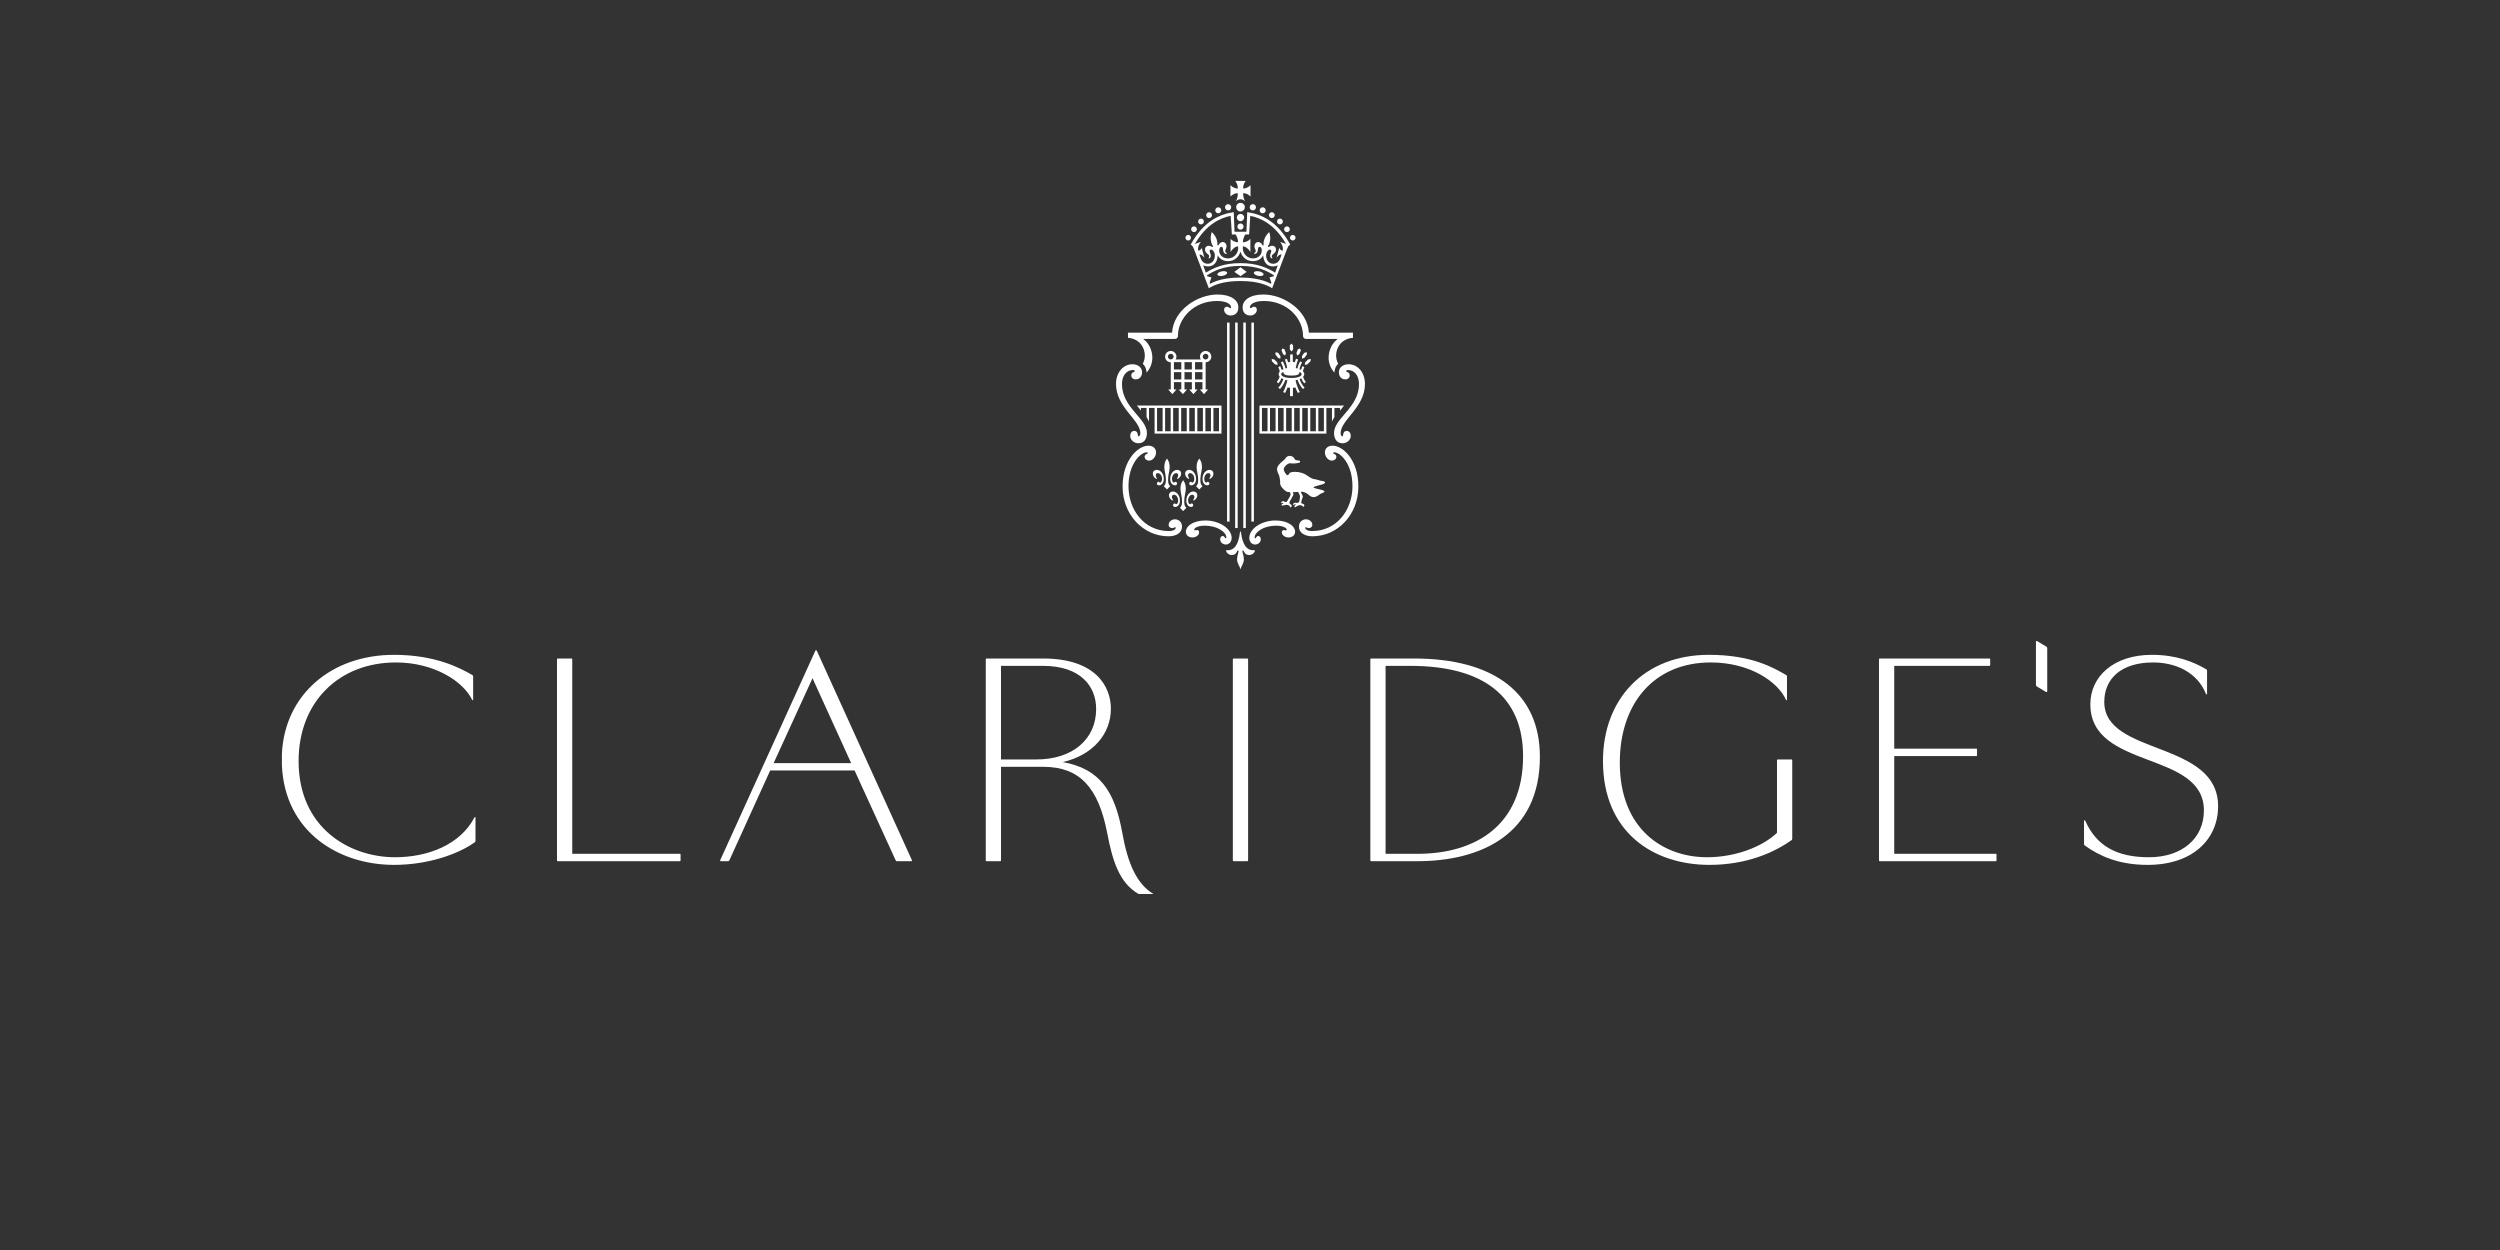 <?xml version="1.0" encoding="UTF-8"?>
<svg id="Layer_1" xmlns="http://www.w3.org/2000/svg" version="1.1" viewBox="0 0 200 100">
  <rect x="0" y="0" width="200" height="100" fill="#333333" stroke="none"/>
  <!-- Generator: Adobe Illustrator 29.1.0, SVG Export Plug-In . SVG Version: 2.1.0 Build 142)  -->
  <defs>
    <style>
      .st0 {
        fill: #fff;
      }
    </style>
  </defs>
  <path class="st0" d="M101.747,17.444c.128,0,.233-.105.233-.233s-.105-.232-.233-.232c-.127,0-.232.104-.232.232s.105.233.232.233Z"/>
  <path class="st0" d="M102.395,17.952c.128,0,.233-.104.233-.233,0-.127-.105-.229-.233-.229s-.229.102-.229.229c0,.129.101.233.229.233Z"/>
  <path class="st0" d="M101.015,17.064c.131,0,.24-.108.24-.24,0-.133-.109-.241-.24-.241-.133,0-.241.108-.241.241,0,.132.108.24.241.24Z"/>
  <path class="st0" d="M99.409,24.587c0,.377.201.652.628.652.283,0,.512-.218.512-.457,0-.126-.078-.246-.221-.246-.155,0-.213.12-.275.12-.031,0-.059-.022-.059-.069,0-.244.338-.508,1.125-.508,1.873,0,3.122,1.408,3.122,2.781,0,.147.085.256.26.256h2.52c-.441.314-.733.895-.733,1.504,0,.392.148.853.466,1.184.012-.295.116-.54.299-.699-.12-.233-.164-.477-.164-.664,0-.665.454-1.349,1.35-1.415v-.414h-3.529c-.108-1.807-2.039-3.052-3.633-3.052-1.079,0-1.668.453-1.668,1.027Z"/>
  <path class="st0" d="M102.954,18.568c.128,0,.232-.101.232-.228,0-.124-.104-.229-.232-.229-.125,0-.226.105-.226.229,0,.127.101.228.226.228Z"/>
  <path class="st0" d="M98.7,16.971c-1.117.159-2.405.71-3.444,2.594l.093.074c.046.036.093.089.182.326l1.175,3.094c.38-.24,1.113-.577,2.532-.577s2.152.337,2.533.577l1.175-3.094c.089-.237.136-.29.182-.326l.093-.074c-1.039-1.884-2.327-2.435-3.444-2.594l-.061,1.566h-.955s-.061-1.566-.061-1.566ZM101.899,22.101l-.337.093.147.42-.031.089c-.749-.404-1.718-.5-2.44-.5s-1.69.096-2.439.5l-.03-.089.146-.42-.337-.093-.023-.066c.524-.349,1.307-.763,2.683-.763s2.16.414,2.684.763l-.023.066ZM99.471,19.381c-.014,0-.027,0-.039-.002-.015-.185.098-.484.194-.62h.303l.093-1.489c.845.163,1.977.697,2.862,2.249l-.47-.17c.155.212.26.426.198.71-.128-.024-.205-.086-.271-.23l-.221.803c.124-.167.248-.295.403-.268l-.101.292c-.105.305-.318.445-.574.445-.388,0-.581-.376-.558-.714.011-.119.054-.221.12-.309.101-.136.249-.145.283-.047.031.088-.015.163-.058.294-.047.144-.035.26.063.322.057.039.142.02.085-.038-.074-.074-.059-.195.07-.279.263-.175.259-.427.17-.547-.097-.136-.303-.163-.481-.047-.097.062-.147,0-.085-.074.061-.074.279-.512.081-1.102-.458.424-.469.9-.45.994.02.097-.054.123-.109.027-.104-.19-.294-.264-.449-.19-.132.062-.256.286-.105.566.07.131.027.248-.073.275-.074.023-.008.082.057.074.113-.012.183-.105.21-.252.027-.135.016-.225.085-.287.078-.069.206.008.229.175.004.038.008.073.008.112-.012.364-.299.617-.706.617-.547,0-.884-.513-.803-.962.14-.02.426.148.598.457v-1.07c-.128.189-.406.285-.559.285ZM100.231,20.891c.338,0,.651-.135.826-.468.02.511.279.892.776.892.124,0,.26-.019.392-.098l-.214.594c-.631-.38-1.434-.761-2.773-.761s-2.14.381-2.772.761l-.214-.594c.132.079.269.098.392.098.496,0,.756-.381.775-.892.175.333.489.468.827.468.465,0,.849-.282.992-.759.144.477.528.759.993.759ZM99.044,19.379c-.139.02-.458-.078-.597-.283v1.07c.171-.309.458-.477.597-.457.081.449-.256.962-.802.962-.408,0-.694-.253-.706-.617,0-.039.004-.074.008-.112.023-.167.151-.244.229-.175.07.062.058.152.085.287.027.147.097.24.21.252.065.008.131-.051.057-.074-.1-.027-.143-.144-.074-.275.152-.28.028-.504-.104-.566-.155-.074-.345,0-.45.19-.054.096-.128.07-.109-.027.021-.094.008-.57-.449-.994-.198.59.019,1.028.081,1.102.062.074.012.136-.085.074-.178-.116-.384-.089-.481.047-.089.12-.092.372.17.547.128.084.145.205.071.279-.059.058.027.077.084.038.098-.062.109-.178.062-.322-.042-.131-.089-.206-.057-.294.035-.098.182-.089.283.047.066.088.109.19.12.309.023.338-.17.714-.558.714-.256,0-.469-.14-.574-.445l-.102-.292c.156-.027.28.101.404.268l-.221-.803c-.066.144-.144.206-.272.23-.061-.284.043-.498.199-.71l-.47.17c.884-1.552,2.017-2.086,2.862-2.249l.093,1.489h.302c.098.136.21.435.194.62Z"/>
  <path class="st0" d="M103.419,19.24c.12,0,.225-.105.225-.226,0-.119-.105-.22-.225-.22-.124,0-.221.101-.221.22,0,.121.097.226.221.226Z"/>
  <polygon class="st0" points="102.81 28.441 102.872 28.253 102.768 27.949 102.592 27.875 102.523 28.03 102.639 28.325 102.81 28.441"/>
  <path class="st0" d="M107.525,32.444h-6.767v2.242h5.352v-2.052h.447v1.094c.053-.136.127-.256.197-.357v-.737h.446v.209s.325-.399.325-.399ZM101.401,34.499h-.445v-1.865h.445v1.865ZM102.045,34.499h-.445v-1.865h.445v1.865ZM102.689,34.499h-.445v-1.865h.445v1.865ZM103.336,34.499h-.445v-1.865h.445v1.865ZM103.98,34.499h-.445v-1.865h.445v1.865ZM104.624,34.499h-.445v-1.865h.445v1.865ZM105.268,34.499h-.446v-1.865h.446v1.865ZM105.911,34.499h-.445v-1.865h.445v1.865Z"/>
  <polygon class="st0" points="104.07 28.03 103.997 27.875 103.822 27.949 103.717 28.253 103.783 28.441 103.95 28.325 104.07 28.03"/>
  <polygon class="st0" points="104.59 29.147 104.838 28.903 104.861 28.71 104.641 28.763 104.412 28.989 104.38 29.198 104.59 29.147"/>
  <circle class="st0" cx="100.227" cy="16.583" r=".248"/>
  <path class="st0" d="M102.407,29.283l-.144.101s.008.008.019.035c.028.054.075.163.102.299-.063.066-.094.139-.094.213s.027.139.082.201c-.035.132-.105.272-.229.416l.124.12c.124-.135.202-.275.245-.415.046.032.1.055.154.078-.069.205-.201.473-.399.689l.136.101c.217-.236.357-.516.43-.733.051.012.101.024.159.032-.054.263-.174.636-.34.946l.155.07c.073-.136.139-.284.194-.435l.201.019v.672h.233v-.672l.197-.019c.058.151.124.299.198.435l.155-.07c-.166-.31-.291-.687-.341-.946.054-.008.109-.02.158-.035.074.22.214.5.431.736l.136-.101c-.198-.216-.334-.484-.399-.689.046-.02.093-.044.131-.069.047.135.124.274.245.406l.124-.12c-.121-.136-.186-.272-.221-.403.058-.063.093-.136.093-.214,0-.081-.039-.159-.109-.229.016-.066.031-.124.051-.174.015-.046.035-.086.046-.109.016-.027.019-.035.019-.035l-.143-.101c-.004.008-.074.124-.124.306-.034-.019-.077-.038-.124-.057.054-.272.205-.543.209-.547l-.159-.069c-.007.01-.151.275-.217.561-.043-.012-.085-.023-.131-.031.034-.213.096-.454.186-.686l-.167-.054c-.024.065-.059.163-.093.279l-.163-.043v-.59h-.21v.59l-.163.043c-.034-.116-.069-.214-.093-.279l-.166.054c.089.232.151.473.182.686l-.128.027c-.066-.282-.209-.547-.217-.557l-.159.069s.151.275.205.543c-.05.023-.097.047-.143.074-.047-.19-.12-.311-.124-.319h0ZM102.666,29.757c.012.217.187.29.648.29s.636-.073.648-.29c.073.03.167.077.167.174,0,.178-.307.307-.815.307s-.815-.129-.815-.307c0-.097.093-.144.167-.174Z"/>
  <polygon class="st0" points="104.334 28.229 104.156 28.496 104.163 28.702 104.357 28.62 104.555 28.352 104.54 28.174 104.334 28.229"/>
  <polygon class="st0" points="102.049 28.174 102.034 28.352 102.232 28.62 102.426 28.702 102.437 28.496 102.256 28.229 102.049 28.174"/>
  <polygon class="st0" points="101.732 28.71 101.755 28.903 101.999 29.147 102.209 29.198 102.178 28.989 101.949 28.763 101.732 28.71"/>
  <polygon class="st0" points="103.318 28.124 103.454 27.946 103.446 27.698 103.446 27.623 103.314 27.484 103.183 27.623 103.186 27.701 103.183 27.946 103.318 28.124"/>
  <path class="st0" d="M97.898,21.692c-.046,0-.095.004-.144.014-.218.043-.377.156-.362.255.02.101.206.149.419.11.217-.044.376-.16.361-.256-.015-.078-.127-.123-.274-.123Z"/>
  <rect class="st0" x="100.111" y="25.808" width=".201" height="15.919"/>
  <path class="st0" d="M100.666,22.071c.213.039.399-.009.419-.11.015-.099-.144-.212-.361-.255-.05-.01-.099-.014-.145-.014-.148,0-.259.045-.274.123-.016.096.143.212.361.256Z"/>
  <polygon class="st0" points="98.746 21.752 99.238 22.09 99.731 21.752 99.238 21.381 98.746 21.752"/>
  <path class="st0" d="M99.238,16.227c-.19,0-.344.155-.344.345,0,.189.154.348.344.348.194,0,.349-.159.349-.348,0-.19-.155-.345-.349-.345Z"/>
  <rect class="st0" x="99.464" y="25.804" width=".201" height="16.439"/>
  <path class="st0" d="M99.238,17.878c-.136,0-.248.112-.248.248,0,.14.112.248.248.248.14,0,.249-.108.249-.248,0-.136-.109-.248-.249-.248Z"/>
  <path class="st0" d="M99.238,17.111c-.159,0-.29.131-.29.29,0,.163.131.295.29.295.163,0,.295-.132.295-.295,0-.159-.132-.29-.295-.29Z"/>
  <path class="st0" d="M106.618,35.655c-.392,0-.625.217-.625.547s.272.647.54.647c.217,0,.376-.128.376-.306,0-.225-.264-.225-.264-.302,0-.032.047-.055.098-.055.457,0,1.454.878,1.454,2.715,0,1.877-1.245,3.583-3.235,3.583-.414,0-.543-.167-.543-.26,0-.023.016-.047.043-.047.066,0,.113.07.245.07.151,0,.279-.1.279-.259,0-.269-.257-.443-.512-.443-.268,0-.559.202-.559.582,0,.512.478.776,1.074.776,2.051,0,3.68-1.761,3.68-3.971,0-2.191-1.279-3.277-2.051-3.277Z"/>
  <path class="st0" d="M93.662,28.077c-.252,0-.454.202-.454.454,0,.249.202.45.454.45v2.175h-.21l.334.377.334-.377h-.206v-.585h.59v.585h-.21l.334.377.337-.377h-.205v-.585h.589v.585h-.209l.333.377.334-.377h-.202v-.585h.589v.585h-.209l.333.377.334-.377h-.201v-2.175c.247,0,.453-.201.453-.45,0-.252-.206-.454-.453-.454-.252,0-.454.202-.454.454,0,.082.023.159.062.226h-2.009c.039-.067.066-.144.066-.226,0-.252-.206-.454-.454-.454h0ZM93.662,28.757c-.128,0-.229-.102-.229-.226,0-.128.101-.229.229-.229.124,0,.225.101.225.229,0,.124-.101.226-.225.226ZM96.451,28.302c.123,0,.224.101.224.229,0,.124-.101.226-.224.226-.129,0-.23-.102-.23-.226,0-.128.101-.229.23-.229ZM95.605,28.973h.589v.585h-.589v-.585ZM95.605,29.772h.589v.585h-.589v-.585ZM94.76,28.973h.589v.585h-.589v-.585ZM94.76,29.772h.589v.585h-.589v-.585ZM94.503,30.357h-.589v-.585h.589v.585ZM94.504,28.973v.586h-.59v-.586h.59Z"/>
  <path class="st0" d="M94.003,41.545c-.256,0-.512.174-.512.443,0,.159.128.259.279.259.132,0,.179-.07.245-.07.027,0,.042.024.042.047,0,.093-.128.26-.543.26-1.989,0-3.234-1.706-3.234-3.583,0-1.837.996-2.715,1.454-2.715.051,0,.098.023.098.055,0,.077-.263.077-.263.302,0,.178.158.306.375.306.267,0,.539-.318.539-.647s-.232-.547-.624-.547c-.772,0-2.052,1.086-2.052,3.277,0,2.21,1.629,3.971,3.68,3.971.597,0,1.074-.264,1.074-.776,0-.38-.29-.582-.558-.582Z"/>
  <path class="st0" d="M94.741,40.056c0-.329.123-.675.123-.938,0-.268-.047-.493-.214-.702-.166.209-.212.434-.212.702,0,.263.123.609.123.938,0,.295-.007.411-.166.57l.255.26.257-.26c-.159-.159-.166-.275-.166-.57Z"/>
  <path class="st0" d="M98.532,43.027c0-.714-.958-1.388-2.097-1.388-1.016,0-1.567.476-1.567.887,0,.318.244.47.532.47.244,0,.53-.155.53-.419,0-.116-.077-.171-.17-.171-.055,0-.113.02-.155.02-.047,0-.07-.024-.07-.05,0-.136.295-.322.849-.322,1.004,0,1.722.515,1.722.942,0,.042-.015.069-.05.069-.086,0-.07-.185-.245-.185-.12,0-.197.124-.197.267,0,.194.17.415.461.415.249,0,.457-.213.457-.535Z"/>
  <path class="st0" d="M91.094,34.906c-.046,0-.057-.043-.061-.089-.011-.194-.101-.345-.295-.345-.174,0-.322.159-.322.388,0,.36.33.602.655.602.458,0,.683-.35.683-.823,0-1.183-1.997-2.025-1.997-3.917,0-.652.349-1.12.88-1.12.089,0,.14.026.14.081,0,.039-.035.07-.097.089-.093.032-.179.102-.179.256,0,.197.152.322.349.322.31,0,.516-.228.516-.574,0-.396-.356-.636-.776-.636-.736,0-1.31.664-1.31,1.579,0,1.872,1.947,2.873,1.947,3.931,0,.144-.062.256-.133.256Z"/>
  <path class="st0" d="M98.69,52.681h1.095c.035,0,.063.028.063.063v16.087c0,.035-.029.064-.064.064h-1.095c-.034,0-.062-.028-.062-.062v-16.089c0-.035.028-.063.063-.063Z"/>
  <path class="st0" d="M37.936,65.426c-1.115,2.123-3.66,3.153-6.331,3.153-3.637,0-7.717-2.333-7.717-7.696,0-4.753,3.259-7.887,7.781-7.887,3.091,0,5.405,1.536,6.098,2.987.022.042.085.063.085-.022v-1.851c0-.042-.021-.084-.063-.104-1.01-.589-2.987-1.62-6.268-1.62-5.017,0-8.749,3.186-8.969,7.926v.912c.239,5.381,4.594,7.966,8.969,7.966,2.629,0,5.027-.8,6.435-1.788.064-.042.084-.063.084-.19v-1.786c0-.086-.062-.086-.104,0Z"/>
  <path class="st0" d="M45.78,68.306v-15.563c0-.041-.021-.062-.063-.062h-1.094c-.042,0-.063.021-.063.062v16.089c0,.042.021.063.063.063h9.779c.021,0,.043-.021.043-.063v-.484c0-.021-.022-.042-.043-.042h-8.622Z"/>
  <path class="st0" d="M65.359,52.093c-.021-.053-.048-.08-.074-.08s-.052.027-.073.08l-7.593,16.718c-.02.042,0,.084.043.084h.588c.064,0,.085-.042.106-.084l3.259-7.172h6.751l3.281,7.172c.02.042.042.084.104.084h1.157c.043,0,.064-.042.043-.084l-7.592-16.718h0ZM61.889,61.051l3.112-6.793,3.092,6.793h-6.204Z"/>
  <path class="st0" d="M89.774,66.582c-.588-3.26-1.786-5.09-4.752-5.615,2.376-.547,3.849-2.229,3.849-4.269,0-1.704-1.136-4.017-5.426-4.017h-4.522c-.042,0-.062.021-.062.062v16.089c0,.042.02.063.062.063h1.094c.042,0,.063-.021.063-.063v-7.487h3.386c2.944,0,4.416,1.704,5.11,5.3.422,2.212.965,3.992,2.515,4.877h1.185c-1.33-.798-2.062-2.43-2.502-4.94ZM82.898,60.756h-2.818v-7.487h3.365c2.986,0,4.247,1.62,4.247,3.449,0,2.398-1.85,4.038-4.794,4.038Z"/>
  <path class="st0" d="M151.539,68.306v-7.823h6.582c.022,0,.042-.021.042-.063v-.484c0-.021-.02-.042-.042-.042h-6.582v-6.625h7.634c.021,0,.042-.02.042-.062v-.484c0-.021-.021-.042-.042-.042h-8.791c-.042,0-.063.021-.063.062v16.089c0,.042.021.063.063.063h9.296c.021,0,.042-.021.042-.063v-.484c0-.021-.021-.042-.042-.042h-8.139Z"/>
  <path class="st0" d="M142.223,60.756c-.043,0-.064.021-.064.063v5.805c-1.156,1.114-3.322,1.955-5.593,1.955-3.47,0-6.982-2.207-6.982-7.57,0-4.754,2.755-8.013,7.276-8.013,3.092,0,5.363,1.515,6.015,2.987.021.042.084.063.084-.022v-1.851c0-.042-.021-.084-.063-.104-1.01-.589-2.776-1.62-6.183-1.62-5.173,0-8.475,3.513-8.475,8.497,0,5.699,4.016,8.307,8.517,8.307,2.944,0,5.131-.968,6.541-1.957.062-.042.084-.063.084-.188v-6.226c0-.042-.022-.063-.063-.063h-1.094Z"/>
  <path class="st0" d="M162.98,51.293c-.018-.012-.034-.017-.048-.017-.035,0-.057.035-.057.08v3.428c0,.063.021.105.062.126l.736.442c.063.042.106,0,.106-.063v-3.428c0-.063-.022-.105-.063-.127l-.736-.441h0Z"/>
  <path class="st0" d="M100.247,44.02c-.481,0-.846-.396-.97-1.455-.004-.032-.021-.049-.039-.049-.017,0-.035.017-.039.049-.12,1.059-.488,1.455-.969,1.455-.054,0-.139-.028-.139.023,0,.171.216.36.449.36.411,0,.408-.376.504-.376.024,0,.039.032.039.074,0,.14-.116.349-.116.648,0,.341.198.484.271.81.074-.326.272-.469.272-.81,0-.299-.116-.508-.116-.648,0-.042.015-.074.038-.074.098,0,.094.376.504.376.233,0,.451-.189.451-.36,0-.051-.086-.023-.14-.023Z"/>
  <path class="st0" d="M168.342,56.151c0-1.851,1.346-3.155,3.911-3.155,1.788,0,3.534.778,4.227,2.524.021.042.085.063.085-.021v-1.851c0-.043-.022-.084-.064-.105-1.009-.589-2.376-1.157-4.352-1.157-3.05,0-4.921,1.724-4.921,3.954,0,5.278,9.085,3.68,9.085,8.496,0,2.251-1.767,3.743-4.396,3.743-2.544,0-4.185-.883-5.089-2.902-.042-.084-.106-.084-.106,0v1.788c0,.127.022.147.085.189,1.114.799,2.65,1.536,5.005,1.536,3.617,0,5.636-2.061,5.636-4.69,0-5.3-9.106-4.017-9.106-8.349h0Z"/>
  <path class="st0" d="M104.23,40.522c.015.042.054.019.077,0,.035-.036.073-.144-.004-.182-.081-.043-.089-.028-.155-.062-.031-.016-.047-.043-.054-.07.007-.035.043-.241.096-.357.059-.128.032-.179.012-.217-.015-.031-.12-.194-.132-.299.132-.004.372.02.667.287.4.357.769-.034.873-.101.101-.062.318-.128.345-.166.023-.039-.027-.105-.194-.156-.166-.05-.713-.143-.675-.217.039-.077.528-.183.652-.217.504-.148.182-.291.007-.294-.159-.005-.286-.098-.663-.155-.189-.032-.473-.257-.64-.358-.163-.1-.519-.212-.841-.212-.338,0-.43.081-.473.146-.042.066-.039.144-.144.117-.1-.024-.263-.307-.279-.422-.011-.114.023-.18.102-.28.077-.105.282-.272.434-.243.236.045.578-.013.666-.041.09-.022.117-.061.101-.127-.011-.062-.151-.05-.279-.074-.128-.028-.143-.078-.194-.167-.05-.089-.14-.155-.318-.182-.015-.002-.031-.003-.046-.003-.158,0-.292.106-.338.208-.05.116-.345.256-.577.579-.194.267-.024.585.077.779.039.198.097.399.078.601-.027.217.244.508.461.663.066.047.186.067.322.074.093.155.043.271-.019.376-.059.096-.198.342-.237.404-.047.003-.12.007-.166-.016-.067-.036-.148-.066-.206-.024-.059.04-.117.155-.035.132.074-.019.131-.035.14.009.011.042-.109.047-.133.1-.031.078.016.108.117.081.1-.023.24-.065.326-.046.081.015.217.066.225.163,0,.038.035.043.073.019.042-.023.109-.116.042-.175-.065-.062-.077-.049-.131-.1-.054-.051-.034-.117-.019-.151.023-.05.275-.501.302-.551.024-.039-.031-.167-.054-.217.162-.004.322-.016.427-.028.035.055.166.265.159.4-.008.147-.067.361-.074.423-.024.012-.152.073-.225.054-.074-.016-.163-.023-.209.03-.047.055-.071.179.003.137.062-.039.144-.082.163-.043.016.039-.101.078-.109.135-.011.086.059.124.136.055.086-.074.194-.116.28-.124.085-.004.224.008.26.105Z"/>
  <path class="st0" d="M102.042,41.639c-1.14,0-2.098.674-2.098,1.388,0,.322.209.535.458.535.291,0,.462-.221.462-.415,0-.143-.078-.267-.198-.267-.175,0-.159.185-.245.185-.034,0-.05-.027-.05-.069,0-.427.717-.942,1.722-.942.554,0,.849.186.849.322,0,.026-.024.05-.07.05-.043,0-.1-.02-.155-.02-.093,0-.171.055-.171.171,0,.264.287.419.532.419.287,0,.531-.152.531-.47,0-.411-.551-.887-1.567-.887Z"/>
  <path class="st0" d="M113.118,52.681h-3.429c-.042,0-.062.021-.062.062v16.089c0,.042.02.063.062.063h3.702c5.068,0,9.8-2.145,9.8-8.349,0-5.09-3.659-7.865-10.073-7.865ZM113.391,68.306h-2.544v-15.037h1.976c5.93,0,9.023,2.504,9.023,7.235,0,5.468-3.744,7.802-8.455,7.802Z"/>
  <path class="st0" d="M107.886,29.14c-.418,0-.776.24-.776.636,0,.346.206.574.516.574.198,0,.35-.125.35-.322,0-.154-.086-.224-.179-.256-.062-.019-.097-.05-.097-.089,0-.055.05-.081.139-.081.532,0,.881.468.881,1.12,0,1.892-1.997,2.734-1.997,3.917,0,.473.225.823.682.823.326,0,.656-.242.656-.602,0-.229-.148-.388-.322-.388-.194,0-.283.151-.295.345-.004.046-.016.089-.061.089-.07,0-.133-.112-.133-.256,0-1.058,1.947-2.059,1.947-3.931,0-.915-.574-1.579-1.311-1.579Z"/>
  <rect class="st0" x="98.164" y="25.808" width=".202" height="15.919"/>
  <path class="st0" d="M91.587,28.441c0,.187-.042.431-.163.664.183.159.287.404.299.699.318-.331.465-.792.465-1.184,0-.609-.29-1.19-.732-1.504h2.52c.174,0,.26-.109.26-.256,0-1.373,1.249-2.781,3.122-2.781.787,0,1.125.264,1.125.508,0,.047-.028.069-.059.069-.062,0-.12-.12-.275-.12-.144,0-.222.12-.222.246,0,.239.23.457.512.457.427,0,.629-.275.629-.652,0-.574-.59-1.027-1.668-1.027-1.593,0-3.525,1.245-3.633,3.052h-3.529v.414c.896.066,1.349.75,1.349,1.415Z"/>
  <path class="st0" d="M95.059,19.24c.123,0,.22-.105.22-.226,0-.119-.097-.22-.22-.22-.121,0-.226.101-.226.22,0,.121.105.226.226.226Z"/>
  <path class="st0" d="M95.523,18.568c.124,0,.225-.101.225-.228,0-.124-.101-.229-.225-.229-.128,0-.233.105-.233.229,0,.127.105.228.233.228Z"/>
  <path class="st0" d="M94.174,37.59c-.249,0-.558.248-.558.733,0,.294.167.504.387.504.086,0,.163-.054.163-.136,0-.07-.046-.147-.132-.147-.054,0-.066.062-.116.062-.101,0-.158-.147-.158-.283,0-.276.154-.473.341-.473.108,0,.158.101.158.178,0,.143-.101.221-.101.252,0,.015.013.027.032.027.093,0,.302-.182.302-.415,0-.19-.139-.302-.318-.302Z"/>
  <path class="st0" d="M98.25,16.831c.14,0,.248-.113.248-.248,0-.14-.108-.248-.248-.248-.136,0-.249.108-.249.248,0,.135.113.248.249.248Z"/>
  <path class="st0" d="M97.462,17.064c.132,0,.241-.108.241-.24,0-.133-.109-.241-.241-.241-.131,0-.24.108-.24.241,0,.132.109.24.24.24Z"/>
  <path class="st0" d="M98.87,16.11c.1-.109.217-.167.368-.167.156,0,.256.058.365.164-.085-.136-.166-.454-.151-.649.151-.023.415.074.589.265v-.909c-.174.19-.438.284-.589.265-.02-.23.1-.473.201-.602h-.829c.1.129.22.372.201.602-.151.019-.415-.075-.589-.265v.909c.174-.191.438-.288.589-.265.016.195-.066.517-.155.652h0Z"/>
  <path class="st0" d="M96.082,17.952c.128,0,.229-.104.229-.233,0-.127-.101-.229-.229-.229-.129,0-.233.102-.233.229,0,.129.104.233.233.233Z"/>
  <path class="st0" d="M96.729,17.444c.128,0,.233-.105.233-.233s-.105-.232-.233-.232c-.127,0-.232.104-.232.232s.105.233.232.233Z"/>
  <rect class="st0" x="98.812" y="25.804" width=".202" height="16.439"/>
  <path class="st0" d="M96.199,38.897c-.16-.16-.168-.276-.168-.571,0-.328.125-.673.125-.938,0-.267-.047-.492-.214-.702-.167.21-.213.435-.213.702,0,.265.124.61.124.938,0,.295-.008.411-.167.571l.256.26s.257-.26.257-.26Z"/>
  <path class="st0" d="M96.772,38.307c.093,0,.302-.182.302-.415,0-.19-.139-.302-.317-.302-.248,0-.558.248-.558.733,0,.294.166.504.387.504.086,0,.163-.054.163-.136,0-.07-.046-.147-.132-.147-.054,0-.066.062-.117.062-.1,0-.159-.147-.159-.283,0-.276.156-.473.342-.473.108,0,.158.101.158.178,0,.143-.1.221-.1.252,0,.015.011.027.031.027Z"/>
  <path class="st0" d="M94.092,40.335c-.05,0-.062-.061-.116-.061-.085,0-.132.077-.132.147,0,.081.078.135.163.135.221,0,.388-.208.388-.504,0-.484-.311-.732-.559-.732-.178,0-.318.113-.318.302,0,.232.21.415.303.415.019,0,.031-.011.031-.028,0-.03-.101-.108-.101-.251,0-.078.05-.179.159-.179.186,0,.341.198.341.473,0,.137-.057.283-.159.283Z"/>
  <path class="st0" d="M93.616,38.897c-.159-.16-.167-.276-.167-.571,0-.328.124-.673.124-.938,0-.267-.047-.492-.214-.702-.167.21-.213.435-.213.702,0,.265.124.61.124.938,0,.295-.008.411-.167.571l.256.26s.257-.26.257-.26Z"/>
  <path class="st0" d="M92.802,38.606c-.051,0-.063-.062-.117-.062-.086,0-.132.077-.132.147,0,.082.078.136.163.136.221,0,.387-.21.387-.504,0-.485-.31-.733-.558-.733-.178,0-.318.112-.318.302,0,.233.21.415.302.415.02,0,.031-.012.031-.027,0-.031-.1-.109-.1-.252,0-.077.05-.178.159-.178.186,0,.342.197.342.473,0,.136-.059.283-.159.283Z"/>
  <path class="st0" d="M95.383,38.606c-.049,0-.062-.062-.116-.062-.085,0-.132.077-.132.147,0,.082.078.136.164.136.22,0,.387-.21.387-.504,0-.485-.31-.733-.558-.733-.179,0-.318.112-.318.302,0,.233.209.415.302.415.02,0,.031-.012.031-.027,0-.031-.1-.109-.1-.252,0-.077.05-.178.158-.178.186,0,.341.197.341.473,0,.136-.057.283-.159.283Z"/>
  <path class="st0" d="M97.718,32.444h-6.766l.324.399v-.209h.447v.737c.07.101.143.221.198.357v-1.094h.446v2.052h5.351s0-2.242,0-2.242ZM93.009,34.499h-.445v-1.865h.445v1.865ZM93.653,34.499h-.445v-1.865h.445v1.865ZM94.298,34.499h-.446v-1.865h.446v1.865ZM94.94,34.499h-.445v-1.865h.445v1.865ZM95.585,34.499h-.445v-1.865h.445v1.865ZM96.232,34.499h-.445v-1.865h.445v1.865ZM96.876,34.499h-.445v-1.865h.445v1.865ZM97.519,34.499h-.445v-1.865h.445v1.865Z"/>
  <path class="st0" d="M95.481,40.037c.093,0,.302-.183.302-.415,0-.189-.139-.302-.318-.302-.247,0-.558.248-.558.732,0,.296.166.504.388.504.085,0,.162-.054.162-.135,0-.07-.046-.147-.132-.147-.054,0-.065.061-.116.061-.101,0-.159-.146-.159-.283,0-.275.155-.473.342-.473.108,0,.158.101.158.179,0,.143-.101.221-.101.251,0,.017.012.028.032.028Z"/>
</svg>